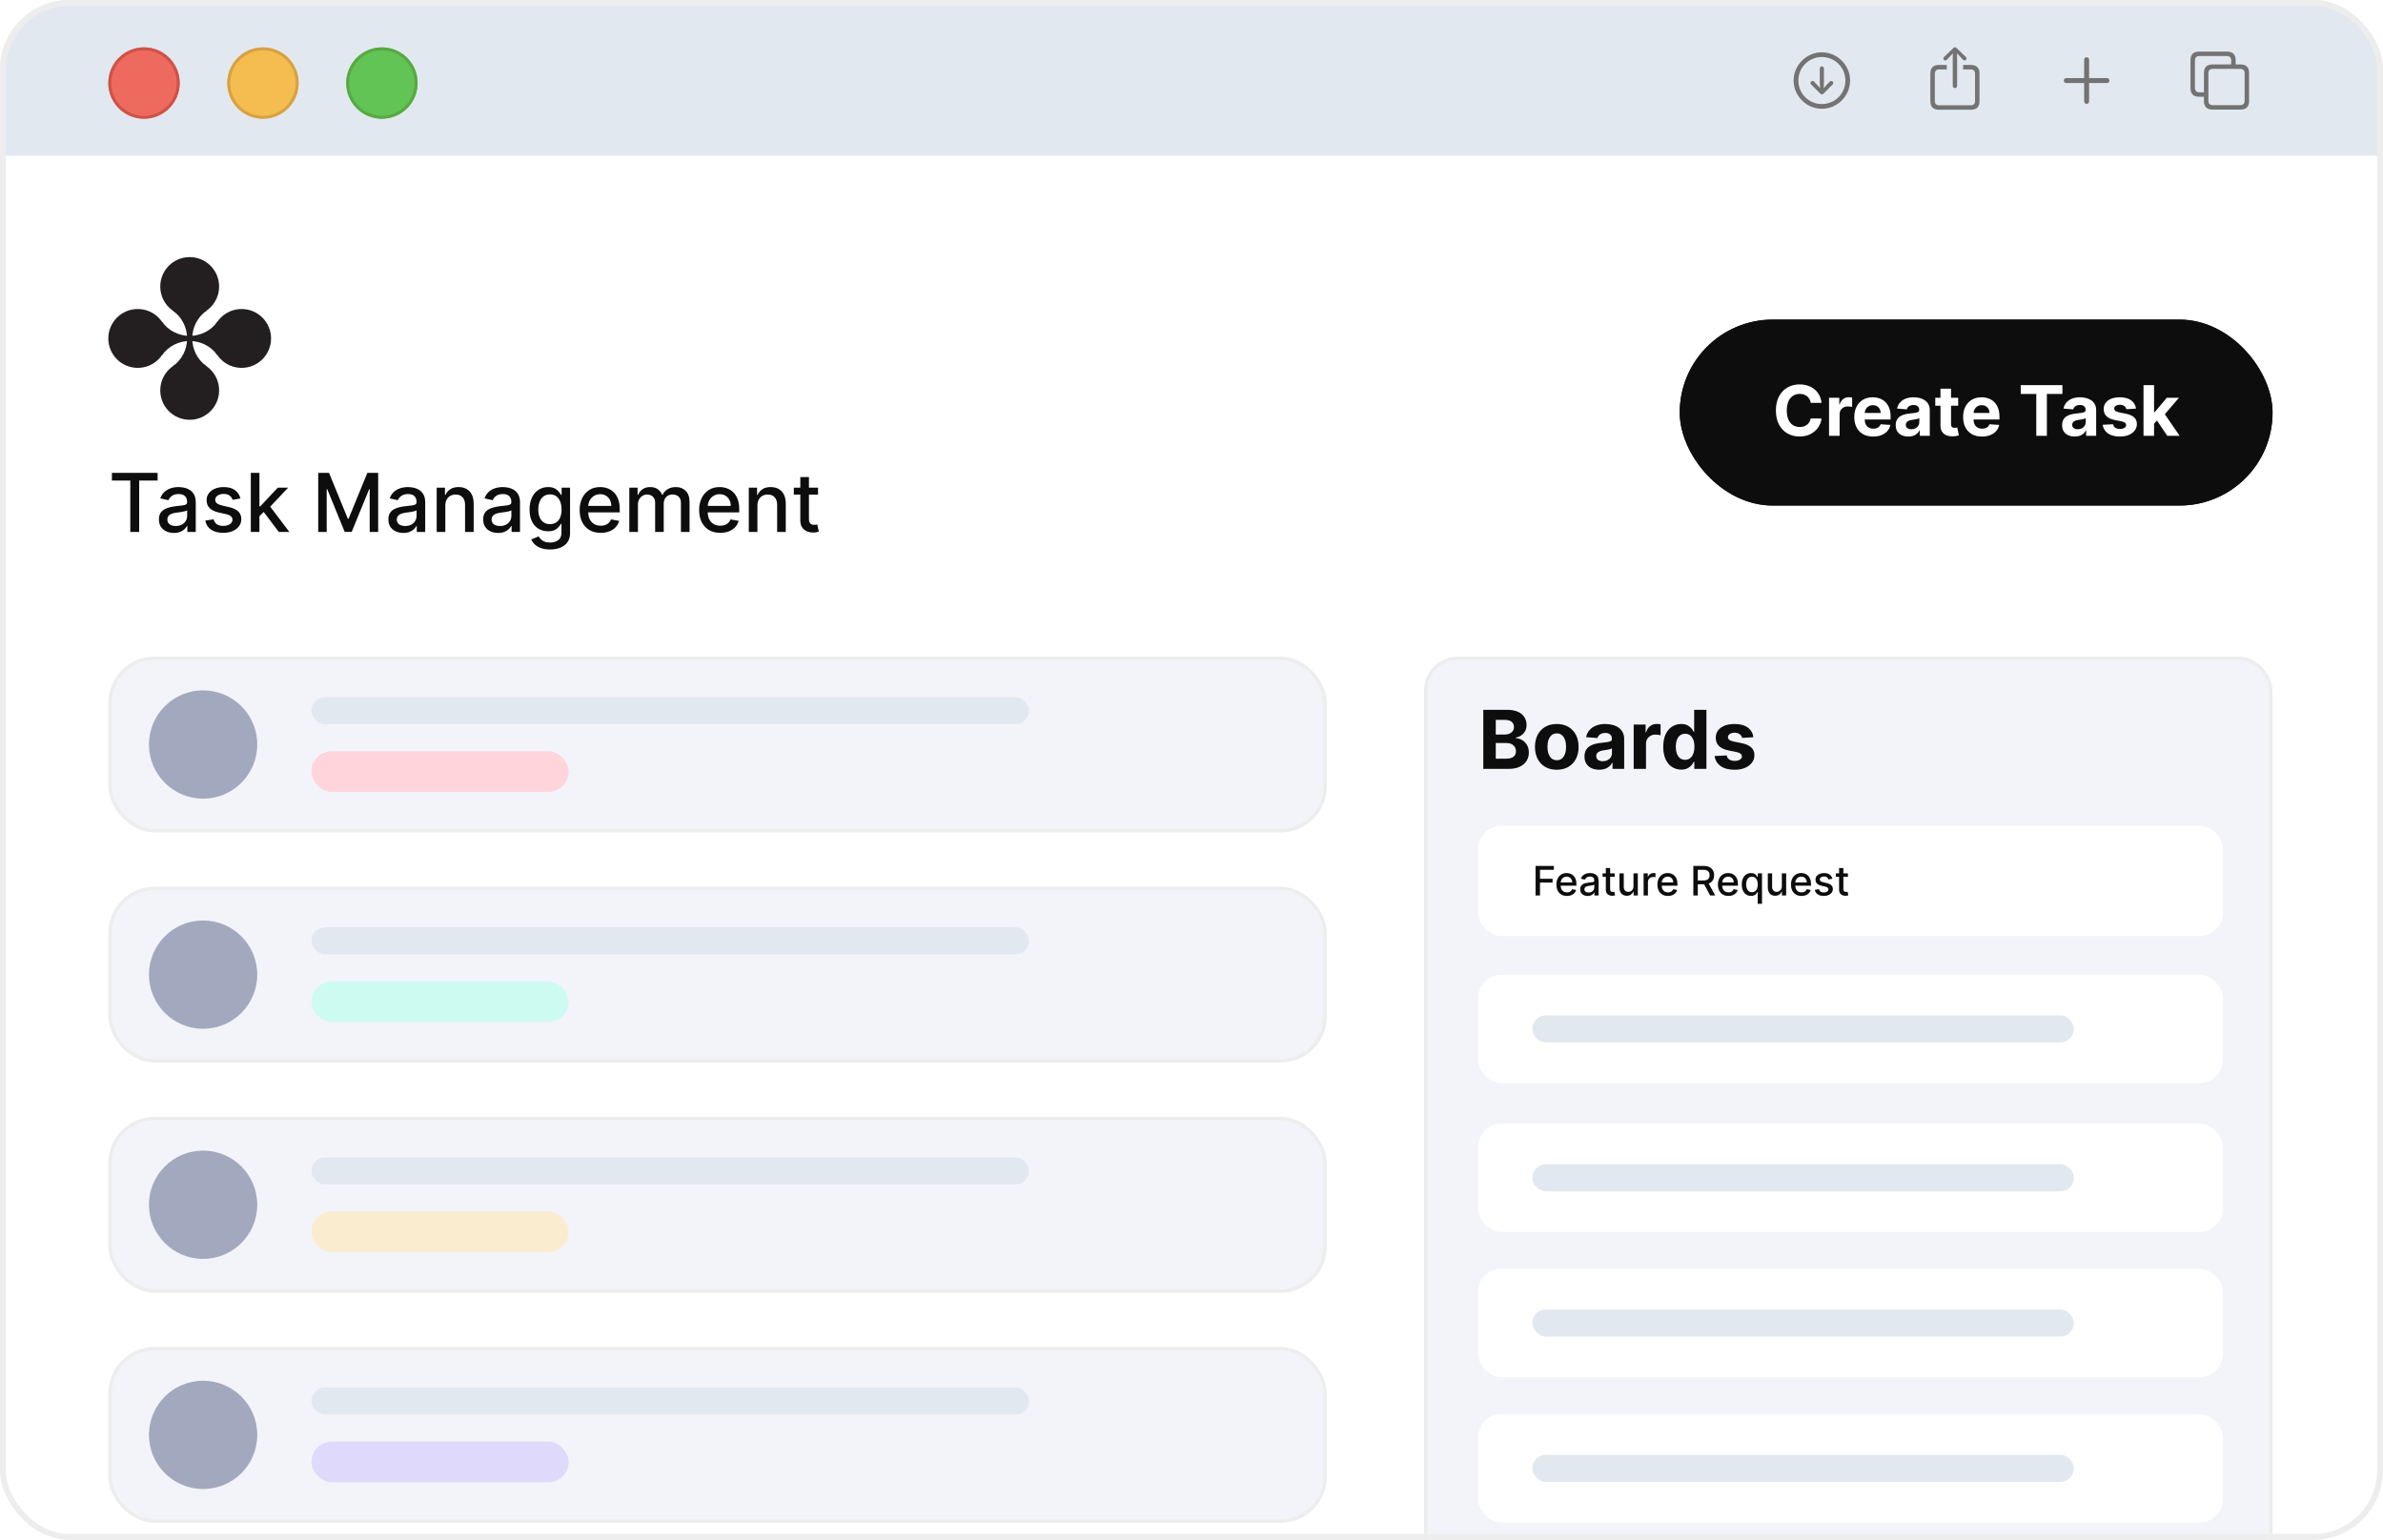 <svg width="410" height="265" viewBox="0 0 410 265" fill="none" xmlns="http://www.w3.org/2000/svg">
<g clip-path="url(#clip0_1_2375)">
<rect width="410" height="239.943" rx="8.153" fill="white"/>
<path d="M0 9.318C0 4.172 4.172 0 9.318 0H400.682C405.828 0 410 4.172 410 9.318V26.79H0V9.318Z" fill="#E2E8F0"/>
<rect x="18.927" y="113.274" width="209.077" height="29.702" rx="7.709" fill="#F3F4FA"/>
<rect x="18.927" y="113.274" width="209.077" height="29.702" rx="7.709" stroke="#EDEDED" stroke-width="0.582"/>
<circle cx="34.943" cy="128.124" r="9.318" fill="#A2A9BF"/>
<rect x="53.58" y="119.971" width="123.466" height="4.659" rx="2.33" fill="#E2E8F0"/>
<rect x="53.58" y="129.289" width="44.261" height="6.989" rx="3.494" fill="#FFD4DA"/>
<rect x="18.927" y="152.876" width="209.077" height="29.702" rx="7.709" fill="#F3F4FA"/>
<rect x="18.927" y="152.876" width="209.077" height="29.702" rx="7.709" stroke="#EDEDED" stroke-width="0.582"/>
<circle cx="34.943" cy="167.727" r="9.318" fill="#A2A9BF"/>
<rect x="53.58" y="159.574" width="123.466" height="4.659" rx="2.33" fill="#E2E8F0"/>
<rect x="53.58" y="168.892" width="44.261" height="6.989" rx="3.494" fill="#CDFBF2"/>
<rect x="18.927" y="192.479" width="209.077" height="29.702" rx="7.709" fill="#F3F4FA"/>
<rect x="18.927" y="192.479" width="209.077" height="29.702" rx="7.709" stroke="#EDEDED" stroke-width="0.582"/>
<circle cx="34.943" cy="207.33" r="9.318" fill="#A2A9BF"/>
<rect x="53.58" y="199.176" width="123.466" height="4.659" rx="2.33" fill="#E2E8F0"/>
<rect x="53.58" y="208.494" width="44.261" height="6.989" rx="3.494" fill="#FAECCF"/>
<rect x="18.927" y="232.081" width="209.077" height="29.702" rx="7.709" fill="#F3F4FA"/>
<rect x="18.927" y="232.081" width="209.077" height="29.702" rx="7.709" stroke="#EDEDED" stroke-width="0.582"/>
<circle cx="34.943" cy="246.932" r="9.318" fill="#A2A9BF"/>
<rect x="53.58" y="238.779" width="123.466" height="4.659" rx="2.33" fill="#E2E8F0"/>
<rect x="53.58" y="248.097" width="44.261" height="6.989" rx="3.494" fill="#DFD9FB"/>
<g clip-path="url(#clip1_1_2375)">
<path d="M23.7 63.308C26.497 63.308 28.765 61.041 28.765 58.244C28.765 55.447 26.497 53.179 23.7 53.179C20.903 53.179 18.636 55.447 18.636 58.244C18.636 61.041 20.903 63.308 23.7 63.308Z" fill="#231F20"/>
<path d="M27.833 55.316C30.179 58.628 35.093 58.628 37.439 55.316V61.171C35.093 57.859 30.179 57.859 27.833 61.171V55.316Z" fill="#231F20"/>
<path d="M41.572 63.308C44.368 63.308 46.636 61.041 46.636 58.244C46.636 55.447 44.368 53.179 41.572 53.179C38.774 53.179 36.507 55.447 36.507 58.244C36.507 61.041 38.774 63.308 41.572 63.308Z" fill="#231F20"/>
<path d="M32.636 54.373C35.433 54.373 37.7 52.105 37.7 49.308C37.7 46.511 35.433 44.244 32.636 44.244C29.839 44.244 27.572 46.511 27.572 49.308C27.572 52.105 29.839 54.373 32.636 54.373Z" fill="#231F20"/>
<path d="M35.563 53.441C32.252 55.787 32.252 60.701 35.563 63.046H29.709C33.02 60.701 33.02 55.787 29.709 53.441H35.563Z" fill="#231F20"/>
<path d="M32.636 72.244C35.433 72.244 37.7 69.976 37.7 67.179C37.7 64.382 35.433 62.115 32.636 62.115C29.839 62.115 27.572 64.382 27.572 67.179C27.572 69.976 29.839 72.244 32.636 72.244Z" fill="#231F20"/>
</g>
<path d="M19.252 82.699V81.379H27.119V82.699H23.947V91.544H22.418V82.699H19.252ZM29.919 91.713C29.436 91.713 29 91.624 28.609 91.445C28.219 91.263 27.909 91 27.681 90.656C27.456 90.312 27.343 89.89 27.343 89.39C27.343 88.96 27.426 88.606 27.591 88.328C27.757 88.05 27.98 87.83 28.262 87.668C28.543 87.505 28.857 87.383 29.205 87.3C29.552 87.218 29.906 87.155 30.267 87.112C30.724 87.059 31.094 87.016 31.379 86.983C31.663 86.946 31.87 86.888 31.999 86.809C32.128 86.73 32.193 86.6 32.193 86.422V86.387C32.193 85.954 32.07 85.618 31.825 85.379C31.584 85.141 31.223 85.022 30.743 85.022C30.244 85.022 29.85 85.133 29.562 85.355C29.277 85.573 29.081 85.816 28.971 86.084L27.577 85.767C27.742 85.303 27.984 84.929 28.301 84.645C28.622 84.357 28.991 84.148 29.408 84.019C29.825 83.887 30.264 83.821 30.724 83.821C31.028 83.821 31.351 83.857 31.691 83.93C32.035 84 32.356 84.129 32.654 84.317C32.955 84.506 33.202 84.776 33.394 85.126C33.586 85.474 33.682 85.925 33.682 86.481V91.544H32.232V90.502H32.173C32.077 90.694 31.933 90.882 31.741 91.068C31.549 91.253 31.303 91.407 31.002 91.529C30.7 91.652 30.34 91.713 29.919 91.713ZM30.242 90.522C30.652 90.522 31.003 90.441 31.294 90.278C31.589 90.116 31.812 89.904 31.964 89.643C32.12 89.378 32.198 89.096 32.198 88.794V87.812C32.145 87.865 32.042 87.914 31.89 87.96C31.741 88.004 31.571 88.042 31.379 88.075C31.187 88.104 31 88.133 30.818 88.159C30.636 88.182 30.484 88.202 30.361 88.219C30.073 88.255 29.81 88.316 29.572 88.402C29.337 88.488 29.148 88.612 29.006 88.775C28.867 88.933 28.798 89.145 28.798 89.41C28.798 89.777 28.933 90.055 29.205 90.244C29.476 90.429 29.822 90.522 30.242 90.522ZM41.371 85.781L40.026 86.02C39.97 85.848 39.881 85.684 39.758 85.528C39.639 85.373 39.477 85.246 39.272 85.146C39.067 85.047 38.81 84.997 38.503 84.997C38.082 84.997 37.732 85.092 37.45 85.28C37.169 85.466 37.028 85.705 37.028 86C37.028 86.255 37.123 86.46 37.311 86.615C37.5 86.771 37.804 86.898 38.225 86.998L39.436 87.275C40.137 87.438 40.66 87.688 41.004 88.025C41.348 88.362 41.52 88.801 41.52 89.34C41.52 89.797 41.388 90.204 41.123 90.561C40.862 90.915 40.496 91.193 40.026 91.395C39.56 91.597 39.019 91.698 38.403 91.698C37.55 91.698 36.853 91.516 36.314 91.152C35.774 90.785 35.443 90.264 35.321 89.588L36.755 89.37C36.845 89.744 37.028 90.027 37.306 90.219C37.584 90.407 37.947 90.502 38.393 90.502C38.88 90.502 39.269 90.401 39.56 90.199C39.851 89.994 39.997 89.744 39.997 89.45C39.997 89.211 39.907 89.011 39.729 88.849C39.553 88.687 39.283 88.564 38.919 88.482L37.629 88.199C36.918 88.037 36.391 87.778 36.051 87.424C35.713 87.07 35.544 86.622 35.544 86.079C35.544 85.629 35.67 85.236 35.922 84.898C36.173 84.561 36.52 84.297 36.964 84.109C37.407 83.917 37.915 83.821 38.488 83.821C39.312 83.821 39.96 84 40.433 84.357C40.907 84.711 41.219 85.186 41.371 85.781ZM44.517 88.958L44.507 87.147H44.765L47.803 83.92H49.58L46.115 87.593H45.882L44.517 88.958ZM43.152 91.544V81.379H44.636V91.544H43.152ZM47.967 91.544L45.237 87.921L46.259 86.883L49.788 91.544H47.967ZM54.751 81.379H56.612L59.848 89.281H59.967L63.204 81.379H65.065V91.544H63.606V84.188H63.511L60.513 91.529H59.302L56.304 84.183H56.21V91.544H54.751V81.379ZM69.394 91.713C68.911 91.713 68.474 91.624 68.084 91.445C67.694 91.263 67.384 91 67.156 90.656C66.931 90.312 66.818 89.89 66.818 89.39C66.818 88.96 66.901 88.606 67.066 88.328C67.232 88.05 67.455 87.83 67.737 87.668C68.018 87.505 68.332 87.383 68.68 87.3C69.027 87.218 69.381 87.155 69.742 87.112C70.198 87.059 70.569 87.016 70.854 86.983C71.138 86.946 71.345 86.888 71.474 86.809C71.603 86.73 71.668 86.6 71.668 86.422V86.387C71.668 85.954 71.545 85.618 71.3 85.379C71.059 85.141 70.698 85.022 70.218 85.022C69.719 85.022 69.325 85.133 69.037 85.355C68.752 85.573 68.555 85.816 68.446 86.084L67.052 85.767C67.217 85.303 67.459 84.929 67.776 84.645C68.097 84.357 68.466 84.148 68.883 84.019C69.3 83.887 69.738 83.821 70.198 83.821C70.503 83.821 70.826 83.857 71.166 83.93C71.51 84 71.831 84.129 72.129 84.317C72.43 84.506 72.677 84.776 72.869 85.126C73.061 85.474 73.157 85.925 73.157 86.481V91.544H71.707V90.502H71.648C71.552 90.694 71.408 90.882 71.216 91.068C71.024 91.253 70.778 91.407 70.476 91.529C70.175 91.652 69.814 91.713 69.394 91.713ZM69.717 90.522C70.127 90.522 70.478 90.441 70.769 90.278C71.064 90.116 71.287 89.904 71.439 89.643C71.595 89.378 71.673 89.096 71.673 88.794V87.812C71.62 87.865 71.517 87.914 71.365 87.96C71.216 88.004 71.046 88.042 70.854 88.075C70.662 88.104 70.475 88.133 70.293 88.159C70.111 88.182 69.959 88.202 69.836 88.219C69.548 88.255 69.285 88.316 69.047 88.402C68.812 88.488 68.623 88.612 68.481 88.775C68.342 88.933 68.272 89.145 68.272 89.41C68.272 89.777 68.408 90.055 68.68 90.244C68.951 90.429 69.297 90.522 69.717 90.522ZM76.618 87.017V91.544H75.133V83.92H76.558V85.161H76.652C76.828 84.757 77.102 84.433 77.476 84.188C77.853 83.943 78.328 83.821 78.901 83.821C79.42 83.821 79.875 83.93 80.266 84.148C80.656 84.364 80.959 84.685 81.174 85.111C81.389 85.538 81.497 86.066 81.497 86.695V91.544H80.013V86.874C80.013 86.321 79.869 85.889 79.581 85.578C79.293 85.264 78.897 85.106 78.394 85.106C78.05 85.106 77.744 85.181 77.476 85.33C77.211 85.479 77.001 85.697 76.846 85.985C76.694 86.27 76.618 86.614 76.618 87.017ZM85.706 91.713C85.223 91.713 84.786 91.624 84.395 91.445C84.005 91.263 83.695 91 83.467 90.656C83.242 90.312 83.13 89.89 83.13 89.39C83.13 88.96 83.212 88.606 83.378 88.328C83.543 88.05 83.767 87.83 84.048 87.668C84.329 87.505 84.644 87.383 84.991 87.3C85.338 87.218 85.692 87.155 86.053 87.112C86.51 87.059 86.88 87.016 87.165 86.983C87.45 86.946 87.656 86.888 87.785 86.809C87.914 86.73 87.979 86.6 87.979 86.422V86.387C87.979 85.954 87.856 85.618 87.612 85.379C87.37 85.141 87.009 85.022 86.53 85.022C86.03 85.022 85.636 85.133 85.348 85.355C85.064 85.573 84.867 85.816 84.758 86.084L83.363 85.767C83.528 85.303 83.77 84.929 84.088 84.645C84.409 84.357 84.778 84.148 85.194 84.019C85.611 83.887 86.05 83.821 86.51 83.821C86.814 83.821 87.137 83.857 87.478 83.93C87.822 84 88.143 84.129 88.441 84.317C88.742 84.506 88.988 84.776 89.18 85.126C89.372 85.474 89.468 85.925 89.468 86.481V91.544H88.019V90.502H87.959C87.863 90.694 87.719 90.882 87.527 91.068C87.335 91.253 87.089 91.407 86.788 91.529C86.487 91.652 86.126 91.713 85.706 91.713ZM86.028 90.522C86.439 90.522 86.789 90.441 87.081 90.278C87.375 90.116 87.598 89.904 87.751 89.643C87.906 89.378 87.984 89.096 87.984 88.794V87.812C87.931 87.865 87.828 87.914 87.676 87.96C87.527 88.004 87.357 88.042 87.165 88.075C86.973 88.104 86.786 88.133 86.604 88.159C86.422 88.182 86.27 88.202 86.147 88.219C85.859 88.255 85.597 88.316 85.358 88.402C85.123 88.488 84.935 88.612 84.792 88.775C84.653 88.933 84.584 89.145 84.584 89.41C84.584 89.777 84.72 90.055 84.991 90.244C85.262 90.429 85.608 90.522 86.028 90.522ZM94.641 94.562C94.036 94.562 93.514 94.483 93.078 94.324C92.644 94.165 92.29 93.955 92.016 93.693C91.741 93.432 91.536 93.146 91.4 92.835L92.676 92.308C92.765 92.454 92.884 92.608 93.033 92.77C93.185 92.936 93.39 93.076 93.648 93.192C93.91 93.308 94.246 93.366 94.656 93.366C95.219 93.366 95.684 93.228 96.051 92.954C96.418 92.683 96.602 92.249 96.602 91.653V90.154H96.507C96.418 90.317 96.289 90.497 96.12 90.695C95.955 90.894 95.727 91.066 95.435 91.212C95.144 91.357 94.765 91.43 94.299 91.43C93.697 91.43 93.154 91.289 92.671 91.008C92.191 90.724 91.81 90.305 91.529 89.752C91.251 89.196 91.112 88.513 91.112 87.702C91.112 86.892 91.249 86.197 91.524 85.618C91.802 85.039 92.183 84.595 92.666 84.287C93.149 83.976 93.697 83.821 94.309 83.821C94.782 83.821 95.164 83.9 95.455 84.059C95.746 84.215 95.973 84.397 96.135 84.605C96.301 84.814 96.428 84.997 96.517 85.156H96.627V83.92H98.081V91.713C98.081 92.368 97.929 92.906 97.624 93.326C97.32 93.746 96.908 94.057 96.388 94.259C95.872 94.461 95.29 94.562 94.641 94.562ZM94.626 90.199C95.053 90.199 95.414 90.1 95.708 89.901C96.006 89.699 96.231 89.412 96.383 89.038C96.539 88.66 96.617 88.209 96.617 87.683C96.617 87.17 96.541 86.718 96.388 86.328C96.236 85.937 96.013 85.633 95.718 85.414C95.424 85.192 95.06 85.082 94.626 85.082C94.18 85.082 93.807 85.198 93.51 85.429C93.212 85.657 92.987 85.969 92.835 86.362C92.686 86.756 92.611 87.196 92.611 87.683C92.611 88.182 92.687 88.621 92.84 88.998C92.992 89.375 93.217 89.67 93.514 89.881C93.816 90.093 94.186 90.199 94.626 90.199ZM103.357 91.698C102.606 91.698 101.959 91.537 101.416 91.217C100.877 90.892 100.46 90.437 100.166 89.852C99.874 89.263 99.729 88.573 99.729 87.782C99.729 87.001 99.874 86.313 100.166 85.717C100.46 85.121 100.87 84.656 101.397 84.322C101.926 83.988 102.545 83.821 103.253 83.821C103.683 83.821 104.1 83.892 104.504 84.034C104.907 84.177 105.27 84.4 105.591 84.704C105.912 85.009 106.165 85.404 106.35 85.891C106.535 86.374 106.628 86.961 106.628 87.653V88.179H100.568V87.067H105.174C105.174 86.677 105.094 86.331 104.936 86.03C104.777 85.725 104.553 85.485 104.266 85.31C103.981 85.135 103.647 85.047 103.263 85.047C102.846 85.047 102.482 85.15 102.171 85.355C101.863 85.556 101.625 85.821 101.456 86.149C101.291 86.473 101.208 86.826 101.208 87.206V88.075C101.208 88.584 101.297 89.018 101.476 89.375C101.658 89.733 101.911 90.005 102.235 90.194C102.56 90.379 102.939 90.472 103.372 90.472C103.653 90.472 103.91 90.432 104.141 90.353C104.373 90.27 104.573 90.148 104.742 89.986C104.911 89.823 105.04 89.623 105.129 89.385L106.534 89.638C106.421 90.052 106.219 90.414 105.928 90.725C105.64 91.033 105.278 91.273 104.841 91.445C104.408 91.614 103.913 91.698 103.357 91.698ZM108.275 91.544V83.92H109.699V85.161H109.794C109.952 84.741 110.212 84.413 110.573 84.178C110.934 83.94 111.365 83.821 111.868 83.821C112.378 83.821 112.805 83.94 113.149 84.178C113.496 84.416 113.753 84.744 113.918 85.161H113.998C114.18 84.754 114.469 84.43 114.866 84.188C115.263 83.943 115.737 83.821 116.286 83.821C116.978 83.821 117.542 84.038 117.978 84.471C118.419 84.905 118.639 85.558 118.639 86.432V91.544H117.155V86.571C117.155 86.055 117.014 85.681 116.733 85.449C116.451 85.217 116.116 85.102 115.725 85.102C115.242 85.102 114.866 85.25 114.598 85.548C114.33 85.843 114.196 86.222 114.196 86.685V91.544H112.717V86.476C112.717 86.063 112.588 85.73 112.33 85.479C112.072 85.227 111.736 85.102 111.322 85.102C111.041 85.102 110.781 85.176 110.543 85.325C110.308 85.471 110.118 85.674 109.972 85.935C109.83 86.197 109.759 86.5 109.759 86.844V91.544H108.275ZM123.914 91.698C123.162 91.698 122.516 91.537 121.973 91.217C121.434 90.892 121.017 90.437 120.722 89.852C120.431 89.263 120.285 88.573 120.285 87.782C120.285 87.001 120.431 86.313 120.722 85.717C121.017 85.121 121.427 84.656 121.953 84.322C122.482 83.988 123.101 83.821 123.809 83.821C124.24 83.821 124.656 83.892 125.06 84.034C125.464 84.177 125.826 84.4 126.147 84.704C126.468 85.009 126.721 85.404 126.907 85.891C127.092 86.374 127.185 86.961 127.185 87.653V88.179H121.124V87.067H125.73C125.73 86.677 125.651 86.331 125.492 86.03C125.333 85.725 125.11 85.485 124.822 85.31C124.537 85.135 124.203 85.047 123.819 85.047C123.402 85.047 123.038 85.15 122.727 85.355C122.42 85.556 122.181 85.821 122.013 86.149C121.847 86.473 121.764 86.826 121.764 87.206V88.075C121.764 88.584 121.854 89.018 122.032 89.375C122.214 89.733 122.468 90.005 122.792 90.194C123.116 90.379 123.495 90.472 123.928 90.472C124.21 90.472 124.466 90.432 124.698 90.353C124.929 90.27 125.13 90.148 125.298 89.986C125.467 89.823 125.596 89.623 125.686 89.385L127.09 89.638C126.978 90.052 126.776 90.414 126.485 90.725C126.197 91.033 125.834 91.273 125.398 91.445C124.964 91.614 124.47 91.698 123.914 91.698ZM130.315 87.017V91.544H128.831V83.92H130.256V85.161H130.35C130.525 84.757 130.8 84.433 131.174 84.188C131.551 83.943 132.026 83.821 132.599 83.821C133.118 83.821 133.573 83.93 133.963 84.148C134.354 84.364 134.657 84.685 134.872 85.111C135.087 85.538 135.194 86.066 135.194 86.695V91.544H133.71V86.874C133.71 86.321 133.566 85.889 133.279 85.578C132.991 85.264 132.595 85.106 132.092 85.106C131.748 85.106 131.442 85.181 131.174 85.33C130.909 85.479 130.699 85.697 130.544 85.985C130.391 86.27 130.315 86.614 130.315 87.017ZM140.744 83.92V85.111H136.579V83.92H140.744ZM137.696 82.094H139.18V89.306C139.18 89.594 139.223 89.81 139.309 89.956C139.395 90.098 139.506 90.196 139.642 90.249C139.781 90.298 139.931 90.323 140.093 90.323C140.213 90.323 140.317 90.315 140.406 90.298C140.495 90.282 140.565 90.269 140.615 90.259L140.883 91.485C140.797 91.518 140.674 91.551 140.515 91.584C140.357 91.62 140.158 91.64 139.92 91.643C139.529 91.65 139.165 91.581 138.828 91.435C138.49 91.289 138.217 91.064 138.009 90.76C137.8 90.456 137.696 90.073 137.696 89.613V82.094Z" fill="#0D0D0D"/>
<rect x="289" y="55" width="102" height="32" rx="16" fill="#0D0D0D"/>
<rect x="289.582" y="55.582" width="100.835" height="30.835" rx="15.418" stroke="#0D0D0D" stroke-width="1.165"/>
<path d="M313.402 69.328H311.536C311.502 69.087 311.432 68.872 311.327 68.685C311.222 68.494 311.087 68.332 310.922 68.199C310.757 68.065 310.567 67.963 310.351 67.892C310.138 67.821 309.906 67.785 309.656 67.785C309.205 67.785 308.811 67.898 308.476 68.122C308.141 68.344 307.881 68.668 307.696 69.094C307.512 69.517 307.419 70.031 307.419 70.636C307.419 71.258 307.512 71.781 307.696 72.204C307.884 72.628 308.145 72.947 308.48 73.163C308.816 73.379 309.203 73.487 309.644 73.487C309.891 73.487 310.119 73.454 310.33 73.389C310.543 73.324 310.732 73.229 310.896 73.104C311.061 72.976 311.198 72.821 311.306 72.639C311.416 72.457 311.493 72.25 311.536 72.017L313.402 72.026C313.354 72.426 313.233 72.812 313.04 73.185C312.85 73.554 312.593 73.885 312.269 74.178C311.948 74.467 311.564 74.697 311.118 74.868C310.675 75.035 310.173 75.119 309.614 75.119C308.835 75.119 308.139 74.943 307.526 74.591C306.915 74.239 306.432 73.729 306.077 73.061C305.725 72.394 305.548 71.585 305.548 70.636C305.548 69.685 305.727 68.875 306.085 68.207C306.443 67.54 306.929 67.031 307.543 66.682C308.156 66.329 308.847 66.153 309.614 66.153C310.119 66.153 310.588 66.224 311.02 66.367C311.455 66.508 311.84 66.716 312.175 66.989C312.51 67.258 312.783 67.59 312.993 67.981C313.206 68.374 313.343 68.822 313.402 69.328ZM314.691 75V68.454H316.451V69.597H316.519C316.639 69.19 316.839 68.883 317.12 68.676C317.401 68.466 317.725 68.361 318.092 68.361C318.183 68.361 318.281 68.367 318.386 68.378C318.491 68.389 318.583 68.405 318.663 68.425V70.035C318.578 70.01 318.46 69.987 318.309 69.967C318.159 69.947 318.021 69.938 317.896 69.938C317.629 69.938 317.39 69.996 317.18 70.112C316.972 70.226 316.808 70.385 316.686 70.59C316.566 70.794 316.507 71.03 316.507 71.297V75H314.691ZM322.28 75.128C321.606 75.128 321.027 74.992 320.541 74.719C320.058 74.443 319.686 74.054 319.425 73.551C319.163 73.046 319.032 72.447 319.032 71.757C319.032 71.084 319.163 70.493 319.425 69.984C319.686 69.476 320.054 69.079 320.528 68.796C321.006 68.511 321.565 68.369 322.207 68.369C322.639 68.369 323.041 68.439 323.413 68.578C323.788 68.715 324.115 68.921 324.393 69.196C324.675 69.472 324.893 69.818 325.05 70.236C325.206 70.651 325.284 71.136 325.284 71.693V72.192H319.757V71.067H323.575C323.575 70.805 323.518 70.574 323.405 70.372C323.291 70.171 323.133 70.013 322.932 69.899C322.733 69.783 322.501 69.724 322.237 69.724C321.961 69.724 321.717 69.788 321.504 69.916C321.294 70.041 321.129 70.21 321.01 70.423C320.89 70.633 320.829 70.868 320.827 71.126V72.196C320.827 72.52 320.886 72.8 321.006 73.035C321.128 73.271 321.3 73.453 321.521 73.581C321.743 73.709 322.006 73.773 322.309 73.773C322.511 73.773 322.696 73.744 322.863 73.688C323.031 73.631 323.175 73.546 323.294 73.432C323.413 73.318 323.504 73.179 323.567 73.014L325.246 73.125C325.16 73.528 324.986 73.881 324.721 74.182C324.46 74.48 324.122 74.713 323.707 74.881C323.295 75.046 322.819 75.128 322.28 75.128ZM328.335 75.124C327.917 75.124 327.545 75.051 327.219 74.906C326.892 74.758 326.633 74.541 326.443 74.254C326.256 73.965 326.162 73.604 326.162 73.172C326.162 72.808 326.229 72.503 326.362 72.256C326.496 72.008 326.677 71.81 326.907 71.659C327.138 71.508 327.399 71.395 327.692 71.318C327.987 71.242 328.297 71.188 328.621 71.156C329.001 71.117 329.308 71.079 329.541 71.046C329.774 71.008 329.943 70.954 330.048 70.883C330.153 70.812 330.206 70.707 330.206 70.568V70.543C330.206 70.273 330.121 70.064 329.95 69.916C329.782 69.769 329.544 69.695 329.234 69.695C328.907 69.695 328.648 69.767 328.454 69.912C328.261 70.054 328.133 70.233 328.071 70.449L326.392 70.312C326.477 69.915 326.645 69.571 326.895 69.281C327.145 68.989 327.467 68.764 327.862 68.608C328.26 68.449 328.72 68.369 329.243 68.369C329.606 68.369 329.954 68.412 330.287 68.497C330.622 68.582 330.919 68.715 331.177 68.894C331.439 69.072 331.645 69.303 331.795 69.584C331.946 69.862 332.021 70.196 332.021 70.585V75H330.3V74.092H330.248C330.143 74.297 330.003 74.477 329.827 74.633C329.65 74.787 329.439 74.908 329.192 74.996C328.944 75.081 328.659 75.124 328.335 75.124ZM328.855 73.871C329.122 73.871 329.358 73.818 329.562 73.713C329.767 73.605 329.927 73.46 330.044 73.278C330.16 73.097 330.219 72.891 330.219 72.66V71.966C330.162 72.003 330.084 72.037 329.984 72.068C329.888 72.097 329.778 72.124 329.656 72.149C329.534 72.172 329.412 72.193 329.29 72.213C329.167 72.23 329.057 72.246 328.957 72.26C328.744 72.291 328.558 72.341 328.399 72.409C328.24 72.477 328.116 72.57 328.028 72.686C327.94 72.8 327.896 72.942 327.896 73.112C327.896 73.359 327.986 73.548 328.165 73.679C328.346 73.807 328.577 73.871 328.855 73.871ZM336.911 68.454V69.818H332.969V68.454H336.911ZM333.864 66.886H335.68V72.989C335.68 73.156 335.705 73.287 335.756 73.381C335.807 73.472 335.878 73.535 335.969 73.572C336.063 73.609 336.171 73.628 336.293 73.628C336.378 73.628 336.464 73.621 336.549 73.606C336.634 73.59 336.699 73.577 336.745 73.568L337.03 74.919C336.939 74.947 336.812 74.98 336.647 75.017C336.482 75.057 336.282 75.081 336.046 75.09C335.608 75.106 335.225 75.048 334.895 74.915C334.569 74.781 334.314 74.574 334.133 74.293C333.951 74.011 333.861 73.656 333.864 73.227V66.886ZM341.006 75.128C340.333 75.128 339.753 74.992 339.268 74.719C338.785 74.443 338.412 74.054 338.151 73.551C337.89 73.046 337.759 72.447 337.759 71.757C337.759 71.084 337.89 70.493 338.151 69.984C338.412 69.476 338.78 69.079 339.255 68.796C339.732 68.511 340.292 68.369 340.934 68.369C341.366 68.369 341.768 68.439 342.14 68.578C342.515 68.715 342.841 68.921 343.12 69.196C343.401 69.472 343.62 69.818 343.776 70.236C343.932 70.651 344.01 71.136 344.01 71.693V72.192H338.483V71.067H342.302C342.302 70.805 342.245 70.574 342.131 70.372C342.018 70.171 341.86 70.013 341.658 69.899C341.459 69.783 341.228 69.724 340.964 69.724C340.688 69.724 340.444 69.788 340.231 69.916C340.02 70.041 339.856 70.21 339.736 70.423C339.617 70.633 339.556 70.868 339.553 71.126V72.196C339.553 72.52 339.613 72.8 339.732 73.035C339.854 73.271 340.026 73.453 340.248 73.581C340.469 73.709 340.732 73.773 341.036 73.773C341.238 73.773 341.422 73.744 341.59 73.688C341.758 73.631 341.901 73.546 342.02 73.432C342.14 73.318 342.231 73.179 342.293 73.014L343.972 73.125C343.887 73.528 343.712 73.881 343.448 74.182C343.187 74.48 342.849 74.713 342.434 74.881C342.022 75.046 341.546 75.128 341.006 75.128ZM347.674 67.794V66.273H354.842V67.794H352.17V75H350.346V67.794H347.674ZM356.964 75.124C356.546 75.124 356.174 75.051 355.847 74.906C355.521 74.758 355.262 74.541 355.072 74.254C354.884 73.965 354.791 73.604 354.791 73.172C354.791 72.808 354.857 72.503 354.991 72.256C355.124 72.008 355.306 71.81 355.536 71.659C355.767 71.508 356.028 71.395 356.32 71.318C356.616 71.242 356.926 71.188 357.249 71.156C357.63 71.117 357.937 71.079 358.17 71.046C358.403 71.008 358.572 70.954 358.677 70.883C358.782 70.812 358.835 70.707 358.835 70.568V70.543C358.835 70.273 358.749 70.064 358.579 69.916C358.411 69.769 358.173 69.695 357.863 69.695C357.536 69.695 357.276 69.767 357.083 69.912C356.89 70.054 356.762 70.233 356.7 70.449L355.021 70.312C355.106 69.915 355.274 69.571 355.524 69.281C355.774 68.989 356.096 68.764 356.491 68.608C356.889 68.449 357.349 68.369 357.872 68.369C358.235 68.369 358.583 68.412 358.916 68.497C359.251 68.582 359.548 68.715 359.806 68.894C360.068 69.072 360.274 69.303 360.424 69.584C360.575 69.862 360.65 70.196 360.65 70.585V75H358.928V74.092H358.877C358.772 74.297 358.632 74.477 358.455 74.633C358.279 74.787 358.068 74.908 357.82 74.996C357.573 75.081 357.288 75.124 356.964 75.124ZM357.484 73.871C357.751 73.871 357.987 73.818 358.191 73.713C358.396 73.605 358.556 73.46 358.673 73.278C358.789 73.097 358.847 72.891 358.847 72.66V71.966C358.791 72.003 358.713 72.037 358.613 72.068C358.517 72.097 358.407 72.124 358.285 72.149C358.163 72.172 358.041 72.193 357.918 72.213C357.796 72.23 357.686 72.246 357.586 72.26C357.373 72.291 357.187 72.341 357.028 72.409C356.869 72.477 356.745 72.57 356.657 72.686C356.569 72.8 356.525 72.942 356.525 73.112C356.525 73.359 356.615 73.548 356.793 73.679C356.975 73.807 357.205 73.871 357.484 73.871ZM367.504 70.321L365.843 70.423C365.814 70.281 365.753 70.153 365.659 70.04C365.566 69.923 365.442 69.831 365.289 69.763C365.138 69.692 364.958 69.656 364.747 69.656C364.466 69.656 364.229 69.716 364.036 69.835C363.843 69.952 363.746 70.108 363.746 70.304C363.746 70.46 363.808 70.592 363.933 70.7C364.058 70.808 364.273 70.895 364.577 70.96L365.762 71.199C366.398 71.329 366.872 71.54 367.185 71.829C367.497 72.119 367.654 72.5 367.654 72.972C367.654 73.401 367.527 73.777 367.274 74.101C367.024 74.425 366.681 74.678 366.243 74.859C365.808 75.038 365.307 75.128 364.739 75.128C363.872 75.128 363.182 74.947 362.668 74.587C362.156 74.223 361.857 73.729 361.769 73.104L363.554 73.01C363.608 73.274 363.739 73.476 363.946 73.615C364.154 73.751 364.419 73.82 364.743 73.82C365.061 73.82 365.317 73.758 365.51 73.636C365.706 73.511 365.806 73.351 365.808 73.155C365.806 72.99 365.736 72.855 365.6 72.75C365.463 72.642 365.253 72.56 364.969 72.503L363.835 72.277C363.196 72.149 362.72 71.928 362.408 71.612C362.098 71.297 361.943 70.895 361.943 70.406C361.943 69.986 362.057 69.624 362.284 69.32C362.514 69.016 362.837 68.781 363.252 68.617C363.669 68.452 364.158 68.369 364.718 68.369C365.544 68.369 366.195 68.544 366.669 68.894C367.146 69.243 367.425 69.719 367.504 70.321ZM370.442 73.117L370.446 70.939H370.71L372.807 68.454H374.89L372.074 71.744H371.643L370.442 73.117ZM368.797 75V66.273H370.612V75H368.797ZM372.888 75L370.961 72.149L372.172 70.867L375.014 75H372.888Z" fill="white"/>
<g filter="url(#filter0_i_1_2375)">
<circle cx="24.776" cy="14.293" r="6.14" fill="#EE6A5F"/>
</g>
<circle cx="24.776" cy="14.293" r="5.884" stroke="#CE5347" stroke-width="0.512"/>
<g filter="url(#filter1_i_1_2375)">
<circle cx="45.242" cy="14.293" r="6.14" fill="#F5BD4F"/>
</g>
<circle cx="45.242" cy="14.293" r="5.884" stroke="#D6A243" stroke-width="0.512"/>
<g filter="url(#filter2_i_1_2375)">
<circle cx="65.708" cy="14.293" r="6.14" fill="#61C454"/>
</g>
<circle cx="65.708" cy="14.293" r="5.884" stroke="#58A942" stroke-width="0.512"/>
<g clip-path="url(#clip2_1_2375)">
<path d="M313.456 18.719C316.114 18.719 318.314 16.513 318.314 13.86C318.314 11.203 316.109 9.002 313.451 9.002C310.798 9.002 308.597 11.203 308.597 13.86C308.597 16.513 310.803 18.719 313.456 18.719ZM313.456 17.909C311.208 17.909 309.412 16.109 309.412 13.86C309.412 11.612 311.203 9.812 313.451 9.812C315.699 9.812 317.5 11.612 317.504 13.86C317.509 16.109 315.704 17.909 313.456 17.909ZM313.456 11.436C313.251 11.436 313.099 11.584 313.099 11.793V14.175L313.137 15.18L312.66 14.608L312.094 14.037C312.027 13.975 311.941 13.932 311.841 13.932C311.646 13.932 311.498 14.084 311.498 14.275C311.498 14.375 311.527 14.46 311.589 14.522L313.179 16.109C313.275 16.204 313.356 16.242 313.456 16.242C313.561 16.242 313.646 16.199 313.737 16.109L315.323 14.522C315.385 14.46 315.423 14.375 315.423 14.275C315.423 14.084 315.27 13.932 315.075 13.932C314.97 13.932 314.885 13.97 314.823 14.037L314.261 14.608L313.775 15.184L313.813 14.175V11.793C313.813 11.584 313.665 11.436 313.456 11.436Z" fill="#737373"/>
<path d="M336.354 15.156C336.559 15.156 336.73 14.985 336.73 14.785V9.893L336.702 9.179L337.026 9.517L337.745 10.289C337.812 10.365 337.912 10.403 338.002 10.403C338.202 10.403 338.35 10.26 338.35 10.065C338.35 9.965 338.312 9.889 338.24 9.817L336.63 8.264C336.535 8.169 336.449 8.136 336.354 8.136C336.259 8.136 336.173 8.169 336.078 8.264L334.468 9.817C334.397 9.889 334.354 9.965 334.354 10.065C334.354 10.26 334.501 10.403 334.697 10.403C334.792 10.403 334.892 10.365 334.959 10.289L335.683 9.517L336.006 9.179L335.973 9.893V14.785C335.973 14.985 336.149 15.156 336.354 15.156ZM333.62 18.886H339.083C340.079 18.886 340.579 18.391 340.579 17.41V12.656C340.579 11.675 340.079 11.179 339.083 11.179H337.754V11.946H339.069C339.541 11.946 339.812 12.203 339.812 12.699V17.367C339.812 17.862 339.541 18.119 339.069 18.119H333.63C333.153 18.119 332.891 17.862 332.891 17.367V12.699C332.891 12.203 333.153 11.946 333.63 11.946H334.949V11.179H333.62C332.625 11.179 332.125 11.675 332.125 12.656V17.41C332.125 18.391 332.625 18.886 333.62 18.886Z" fill="#737373"/>
<path d="M359.005 17.876C359.239 17.876 359.434 17.691 359.434 17.462V14.294H362.511C362.739 14.294 362.935 14.099 362.935 13.866C362.935 13.632 362.739 13.442 362.511 13.442H359.434V10.27C359.434 10.041 359.239 9.855 359.005 9.855C358.772 9.855 358.581 10.041 358.581 10.27V13.442H355.5C355.271 13.442 355.076 13.632 355.076 13.866C355.076 14.099 355.271 14.294 355.5 14.294H358.581V17.462C358.581 17.691 358.772 17.876 359.005 17.876Z" fill="#737373"/>
<path d="M378.377 16.652H379.191V17.381C379.191 18.362 379.687 18.858 380.687 18.858H385.469C386.46 18.858 386.96 18.362 386.96 17.381V12.561C386.96 11.579 386.46 11.084 385.469 11.084H384.65V10.355C384.65 9.374 384.15 8.879 383.159 8.879H378.377C377.376 8.879 376.881 9.374 376.881 10.355V15.176C376.881 16.157 377.376 16.652 378.377 16.652ZM378.386 15.885C377.91 15.885 377.648 15.628 377.648 15.133V10.398C377.648 9.903 377.91 9.646 378.386 9.646H383.145C383.616 9.646 383.883 9.903 383.883 10.398V11.084H380.687C379.687 11.084 379.191 11.575 379.191 12.561V15.885H378.386ZM380.696 18.091C380.225 18.091 379.958 17.833 379.958 17.338V12.604C379.958 12.108 380.225 11.851 380.696 11.851H385.455C385.926 11.851 386.193 12.108 386.193 12.604V17.338C386.193 17.833 385.926 18.091 385.455 18.091H380.696Z" fill="#737373"/>
</g>
<rect x="245.291" y="113.291" width="145.418" height="157.418" rx="5.533" fill="#F3F4FA"/>
<rect x="245.291" y="113.291" width="145.418" height="157.418" rx="5.533" stroke="#EDEDED" stroke-width="0.582"/>
<path d="M255.201 132.318V122.153H259.271C260.019 122.153 260.643 122.263 261.143 122.485C261.642 122.707 262.018 123.015 262.269 123.408C262.521 123.799 262.647 124.249 262.647 124.758C262.647 125.156 262.567 125.505 262.408 125.806C262.249 126.104 262.031 126.348 261.753 126.54C261.478 126.729 261.164 126.863 260.81 126.942V127.042C261.197 127.058 261.56 127.167 261.897 127.369C262.238 127.571 262.514 127.854 262.726 128.218C262.938 128.579 263.044 129.009 263.044 129.509C263.044 130.048 262.91 130.529 262.642 130.953C262.377 131.373 261.985 131.706 261.465 131.951C260.946 132.195 260.305 132.318 259.544 132.318H255.201ZM257.35 130.561H259.103C259.702 130.561 260.138 130.447 260.413 130.218C260.688 129.987 260.825 129.679 260.825 129.295C260.825 129.014 260.757 128.766 260.621 128.551C260.486 128.336 260.292 128.167 260.041 128.044C259.793 127.922 259.496 127.861 259.152 127.861H257.35V130.561ZM257.35 126.406H258.944C259.238 126.406 259.5 126.355 259.728 126.253C259.96 126.147 260.142 125.998 260.274 125.806C260.41 125.614 260.477 125.384 260.477 125.116C260.477 124.749 260.347 124.452 260.085 124.227C259.827 124.002 259.46 123.89 258.983 123.89H257.35V126.406ZM267.847 132.467C267.076 132.467 266.409 132.303 265.847 131.975C265.288 131.645 264.856 131.185 264.551 130.596C264.247 130.003 264.095 129.317 264.095 128.536C264.095 127.748 264.247 127.06 264.551 126.471C264.856 125.879 265.288 125.419 265.847 125.091C266.409 124.76 267.076 124.595 267.847 124.595C268.618 124.595 269.283 124.76 269.842 125.091C270.405 125.419 270.838 125.879 271.143 126.471C271.447 127.06 271.599 127.748 271.599 128.536C271.599 129.317 271.447 130.003 271.143 130.596C270.838 131.185 270.405 131.645 269.842 131.975C269.283 132.303 268.618 132.467 267.847 132.467ZM267.857 130.829C268.208 130.829 268.501 130.73 268.736 130.531C268.97 130.329 269.148 130.055 269.267 129.707C269.389 129.36 269.45 128.964 269.45 128.521C269.45 128.077 269.389 127.682 269.267 127.335C269.148 126.987 268.97 126.712 268.736 126.511C268.501 126.309 268.208 126.208 267.857 126.208C267.503 126.208 267.205 126.309 266.964 126.511C266.725 126.712 266.545 126.987 266.423 127.335C266.303 127.682 266.244 128.077 266.244 128.521C266.244 128.964 266.303 129.36 266.423 129.707C266.545 130.055 266.725 130.329 266.964 130.531C267.205 130.73 267.503 130.829 267.857 130.829ZM275.148 132.462C274.662 132.462 274.228 132.377 273.848 132.209C273.467 132.037 273.166 131.784 272.945 131.449C272.726 131.112 272.617 130.692 272.617 130.189C272.617 129.765 272.695 129.409 272.85 129.121C273.006 128.834 273.218 128.602 273.486 128.427C273.754 128.251 274.058 128.119 274.399 128.029C274.743 127.94 275.104 127.877 275.481 127.841C275.924 127.795 276.282 127.751 276.553 127.712C276.824 127.669 277.021 127.606 277.144 127.523C277.266 127.44 277.327 127.318 277.327 127.156V127.126C277.327 126.812 277.228 126.569 277.03 126.396C276.834 126.224 276.556 126.138 276.196 126.138C275.815 126.138 275.512 126.223 275.287 126.391C275.062 126.557 274.913 126.765 274.841 127.017L272.885 126.858C272.984 126.395 273.18 125.994 273.471 125.657C273.762 125.316 274.137 125.055 274.597 124.873C275.061 124.687 275.597 124.595 276.206 124.595C276.629 124.595 277.035 124.644 277.422 124.744C277.812 124.843 278.158 124.997 278.459 125.205C278.763 125.414 279.003 125.682 279.179 126.009C279.354 126.334 279.442 126.722 279.442 127.176V132.318H277.437V131.261H277.377C277.255 131.499 277.091 131.709 276.886 131.891C276.68 132.07 276.434 132.21 276.146 132.313C275.858 132.412 275.526 132.462 275.148 132.462ZM275.754 131.003C276.065 131.003 276.34 130.941 276.578 130.819C276.816 130.693 277.003 130.524 277.139 130.313C277.274 130.101 277.342 129.861 277.342 129.593V128.784C277.276 128.827 277.185 128.867 277.069 128.903C276.957 128.936 276.829 128.968 276.687 128.997C276.545 129.024 276.403 129.049 276.26 129.072C276.118 129.092 275.989 129.11 275.873 129.126C275.625 129.163 275.408 129.221 275.223 129.3C275.038 129.38 274.894 129.487 274.791 129.623C274.688 129.755 274.637 129.921 274.637 130.119C274.637 130.407 274.741 130.627 274.95 130.779C275.162 130.928 275.43 131.003 275.754 131.003ZM281.082 132.318V124.694H283.132V126.024H283.212C283.351 125.551 283.584 125.194 283.911 124.952C284.239 124.707 284.616 124.585 285.043 124.585C285.149 124.585 285.263 124.591 285.386 124.605C285.508 124.618 285.616 124.636 285.708 124.659V126.535C285.609 126.506 285.472 126.479 285.296 126.456C285.121 126.433 284.96 126.421 284.815 126.421C284.504 126.421 284.226 126.489 283.981 126.625C283.739 126.757 283.548 126.942 283.405 127.181C283.266 127.419 283.197 127.694 283.197 128.005V132.318H281.082ZM289.256 132.442C288.677 132.442 288.152 132.293 287.683 131.995C287.216 131.694 286.845 131.252 286.571 130.67C286.299 130.084 286.164 129.366 286.164 128.516C286.164 127.642 286.304 126.916 286.586 126.337C286.867 125.755 287.241 125.319 287.707 125.031C288.177 124.74 288.692 124.595 289.251 124.595C289.678 124.595 290.034 124.667 290.318 124.813C290.606 124.955 290.838 125.134 291.013 125.349C291.192 125.561 291.327 125.769 291.42 125.975H291.485V122.153H293.594V132.318H291.509V131.097H291.42C291.321 131.309 291.18 131.519 290.998 131.727C290.819 131.932 290.586 132.103 290.298 132.239C290.014 132.374 289.666 132.442 289.256 132.442ZM289.926 130.759C290.267 130.759 290.555 130.667 290.79 130.481C291.028 130.293 291.21 130.03 291.336 129.692C291.465 129.355 291.529 128.959 291.529 128.506C291.529 128.053 291.466 127.659 291.341 127.325C291.215 126.99 291.033 126.732 290.795 126.55C290.556 126.368 290.267 126.277 289.926 126.277C289.579 126.277 289.286 126.372 289.047 126.56C288.809 126.749 288.629 127.01 288.506 127.344C288.384 127.679 288.323 128.066 288.323 128.506C288.323 128.949 288.384 129.341 288.506 129.682C288.632 130.02 288.813 130.285 289.047 130.476C289.286 130.665 289.579 130.759 289.926 130.759ZM301.676 126.868L299.74 126.987C299.707 126.822 299.636 126.673 299.527 126.54C299.418 126.405 299.274 126.297 299.095 126.218C298.92 126.135 298.709 126.094 298.465 126.094C298.137 126.094 297.861 126.163 297.636 126.302C297.411 126.438 297.298 126.62 297.298 126.848C297.298 127.03 297.371 127.184 297.517 127.31C297.662 127.435 297.912 127.536 298.266 127.613L299.646 127.89C300.387 128.043 300.94 128.288 301.304 128.625C301.668 128.963 301.85 129.406 301.85 129.955C301.85 130.455 301.702 130.893 301.408 131.271C301.117 131.648 300.716 131.942 300.207 132.154C299.7 132.363 299.116 132.467 298.455 132.467C297.445 132.467 296.641 132.257 296.042 131.836C295.447 131.413 295.098 130.837 294.995 130.109L297.075 130C297.138 130.308 297.29 130.543 297.531 130.705C297.773 130.864 298.082 130.943 298.46 130.943C298.83 130.943 299.128 130.872 299.353 130.73C299.581 130.584 299.697 130.397 299.7 130.169C299.697 129.977 299.616 129.82 299.457 129.697C299.298 129.571 299.054 129.475 298.723 129.409L297.402 129.146C296.658 128.997 296.104 128.739 295.74 128.372C295.379 128.005 295.199 127.536 295.199 126.967C295.199 126.478 295.331 126.056 295.596 125.702C295.864 125.347 296.239 125.075 296.722 124.883C297.209 124.691 297.778 124.595 298.43 124.595C299.393 124.595 300.15 124.798 300.703 125.205C301.259 125.612 301.583 126.166 301.676 126.868Z" fill="#0D0D0D"/>
<rect x="254.318" y="142.119" width="128.125" height="18.977" rx="4" fill="white"/>
<path d="M264.194 154.108V149.025H267.346V149.685H264.961V151.234H267.12V151.891H264.961V154.108H264.194ZM269.593 154.185C269.217 154.185 268.894 154.104 268.622 153.944C268.353 153.782 268.144 153.554 267.997 153.261C267.851 152.967 267.779 152.622 267.779 152.226C267.779 151.836 267.851 151.492 267.997 151.194C268.144 150.896 268.349 150.664 268.612 150.497C268.877 150.33 269.187 150.246 269.541 150.246C269.756 150.246 269.964 150.282 270.166 150.353C270.368 150.424 270.549 150.536 270.71 150.688C270.87 150.84 270.997 151.038 271.089 151.281C271.182 151.522 271.228 151.816 271.228 152.162V152.425H268.198V151.869H270.501C270.501 151.674 270.461 151.501 270.382 151.35C270.303 151.198 270.191 151.078 270.047 150.991C269.905 150.903 269.738 150.859 269.546 150.859C269.337 150.859 269.155 150.91 269 151.013C268.846 151.114 268.727 151.246 268.642 151.41C268.56 151.572 268.518 151.748 268.518 151.939V152.373C268.518 152.628 268.563 152.844 268.652 153.023C268.743 153.202 268.87 153.338 269.032 153.433C269.194 153.525 269.383 153.572 269.6 153.572C269.741 153.572 269.869 153.552 269.985 153.512C270.101 153.471 270.201 153.409 270.285 153.328C270.37 153.247 270.434 153.147 270.479 153.028L271.181 153.155C271.125 153.361 271.024 153.543 270.878 153.698C270.734 153.852 270.553 153.972 270.335 154.058C270.118 154.142 269.871 154.185 269.593 154.185ZM273.161 154.192C272.919 154.192 272.701 154.147 272.506 154.058C272.311 153.967 272.156 153.835 272.042 153.663C271.929 153.491 271.873 153.28 271.873 153.031C271.873 152.815 271.914 152.638 271.997 152.499C272.08 152.36 272.191 152.25 272.332 152.169C272.473 152.088 272.63 152.027 272.804 151.986C272.977 151.944 273.154 151.913 273.335 151.891C273.563 151.865 273.748 151.843 273.891 151.827C274.033 151.809 274.136 151.78 274.201 151.74C274.265 151.7 274.298 151.636 274.298 151.546V151.529C274.298 151.312 274.236 151.144 274.114 151.025C273.993 150.906 273.813 150.847 273.573 150.847C273.323 150.847 273.126 150.902 272.982 151.013C272.84 151.122 272.742 151.244 272.687 151.378L271.99 151.219C272.072 150.987 272.193 150.8 272.352 150.658C272.512 150.514 272.697 150.41 272.905 150.345C273.114 150.279 273.333 150.246 273.563 150.246C273.715 150.246 273.876 150.264 274.047 150.301C274.219 150.335 274.379 150.4 274.528 150.494C274.679 150.588 274.802 150.723 274.898 150.899C274.994 151.072 275.042 151.298 275.042 151.576V154.108H274.317V153.586H274.288C274.24 153.682 274.168 153.777 274.072 153.869C273.976 153.962 273.853 154.039 273.702 154.1C273.551 154.161 273.371 154.192 273.161 154.192ZM273.322 153.596C273.527 153.596 273.703 153.556 273.848 153.475C273.996 153.394 274.107 153.288 274.183 153.157C274.261 153.025 274.3 152.883 274.3 152.733V152.241C274.274 152.268 274.222 152.293 274.146 152.316C274.072 152.337 273.987 152.356 273.891 152.373C273.795 152.388 273.701 152.402 273.61 152.415C273.519 152.427 273.443 152.437 273.382 152.445C273.238 152.463 273.106 152.494 272.987 152.537C272.87 152.58 272.775 152.642 272.704 152.723C272.635 152.802 272.6 152.908 272.6 153.04C272.6 153.224 272.668 153.363 272.804 153.457C272.939 153.55 273.112 153.596 273.322 153.596ZM277.81 150.296V150.891H275.728V150.296H277.81ZM276.286 149.382H277.028V152.988C277.028 153.132 277.05 153.241 277.093 153.313C277.136 153.385 277.191 153.433 277.259 153.46C277.328 153.485 277.404 153.497 277.485 153.497C277.544 153.497 277.596 153.493 277.641 153.485C277.686 153.476 277.721 153.47 277.745 153.465L277.879 154.078C277.836 154.094 277.775 154.111 277.696 154.127C277.616 154.146 277.517 154.156 277.398 154.157C277.203 154.161 277.021 154.126 276.852 154.053C276.683 153.98 276.547 153.868 276.442 153.716C276.338 153.563 276.286 153.372 276.286 153.142V149.382ZM281.045 152.527V150.296H281.79V154.108H281.06V153.447H281.021C280.933 153.651 280.792 153.821 280.599 153.956C280.407 154.09 280.168 154.157 279.882 154.157C279.637 154.157 279.42 154.103 279.231 153.996C279.044 153.887 278.897 153.725 278.79 153.512C278.684 153.299 278.631 153.035 278.631 152.72V150.296H279.373V152.631C279.373 152.891 279.445 153.098 279.589 153.251C279.733 153.405 279.92 153.482 280.15 153.482C280.289 153.482 280.427 153.447 280.564 153.378C280.703 153.309 280.818 153.203 280.909 153.063C281.002 152.922 281.047 152.743 281.045 152.527ZM282.787 154.108V150.296H283.504V150.901H283.544C283.613 150.696 283.736 150.535 283.911 150.417C284.088 150.298 284.289 150.239 284.512 150.239C284.558 150.239 284.613 150.24 284.676 150.244C284.74 150.247 284.791 150.251 284.827 150.256V150.966C284.797 150.957 284.744 150.948 284.668 150.938C284.592 150.927 284.516 150.921 284.44 150.921C284.265 150.921 284.108 150.958 283.971 151.033C283.835 151.106 283.728 151.207 283.648 151.338C283.569 151.467 283.529 151.614 283.529 151.78V154.108H282.787ZM286.976 154.185C286.6 154.185 286.277 154.104 286.005 153.944C285.736 153.782 285.527 153.554 285.38 153.261C285.234 152.967 285.161 152.622 285.161 152.226C285.161 151.836 285.234 151.492 285.38 151.194C285.527 150.896 285.732 150.664 285.995 150.497C286.26 150.33 286.569 150.246 286.924 150.246C287.139 150.246 287.347 150.282 287.549 150.353C287.751 150.424 287.932 150.536 288.092 150.688C288.253 150.84 288.379 151.038 288.472 151.281C288.565 151.522 288.611 151.816 288.611 152.162V152.425H285.581V151.869H287.884C287.884 151.674 287.844 151.501 287.765 151.35C287.685 151.198 287.574 151.078 287.43 150.991C287.288 150.903 287.12 150.859 286.928 150.859C286.72 150.859 286.538 150.91 286.382 151.013C286.229 151.114 286.11 151.246 286.025 151.41C285.942 151.572 285.901 151.748 285.901 151.939V152.373C285.901 152.628 285.946 152.844 286.035 153.023C286.126 153.202 286.253 153.338 286.415 153.433C286.577 153.525 286.766 153.572 286.983 153.572C287.124 153.572 287.252 153.552 287.368 153.512C287.484 153.471 287.584 153.409 287.668 153.328C287.752 153.247 287.817 153.147 287.862 153.028L288.564 153.155C288.508 153.361 288.407 153.543 288.261 153.698C288.117 153.852 287.936 153.972 287.718 154.058C287.501 154.142 287.254 154.185 286.976 154.185ZM291.344 154.108V149.025H293.155C293.549 149.025 293.876 149.093 294.136 149.228C294.397 149.364 294.592 149.552 294.721 149.792C294.85 150.03 294.915 150.306 294.915 150.618C294.915 150.929 294.849 151.203 294.719 151.44C294.59 151.675 294.394 151.858 294.133 151.988C293.873 152.119 293.547 152.184 293.153 152.184H291.78V151.524H293.083C293.331 151.524 293.533 151.489 293.689 151.417C293.846 151.346 293.961 151.243 294.034 151.107C294.107 150.972 294.143 150.809 294.143 150.618C294.143 150.426 294.106 150.26 294.031 150.119C293.958 149.979 293.843 149.871 293.686 149.797C293.531 149.721 293.326 149.683 293.073 149.683H292.11V154.108H291.344ZM293.853 151.814L295.108 154.108H294.235L293.004 151.814H293.853ZM297.384 154.185C297.008 154.185 296.684 154.104 296.413 153.944C296.143 153.782 295.935 153.554 295.788 153.261C295.642 152.967 295.569 152.622 295.569 152.226C295.569 151.836 295.642 151.492 295.788 151.194C295.935 150.896 296.14 150.664 296.403 150.497C296.668 150.33 296.977 150.246 297.331 150.246C297.546 150.246 297.755 150.282 297.957 150.353C298.159 150.424 298.34 150.536 298.5 150.688C298.661 150.84 298.787 151.038 298.88 151.281C298.973 151.522 299.019 151.816 299.019 152.162V152.425H295.989V151.869H298.292C298.292 151.674 298.252 151.501 298.173 151.35C298.093 151.198 297.982 151.078 297.838 150.991C297.695 150.903 297.528 150.859 297.336 150.859C297.128 150.859 296.946 150.91 296.79 151.013C296.637 151.114 296.517 151.246 296.433 151.41C296.35 151.572 296.309 151.748 296.309 151.939V152.373C296.309 152.628 296.354 152.844 296.443 153.023C296.534 153.202 296.66 153.338 296.823 153.433C296.985 153.525 297.174 153.572 297.391 153.572C297.532 153.572 297.66 153.552 297.776 153.512C297.891 153.471 297.992 153.409 298.076 153.328C298.16 153.247 298.225 153.147 298.27 153.028L298.972 153.155C298.916 153.361 298.815 153.543 298.669 153.698C298.525 153.852 298.344 153.972 298.126 154.058C297.909 154.142 297.661 154.185 297.384 154.185ZM302.416 155.537V153.514H302.371C302.327 153.596 302.262 153.688 302.178 153.792C302.095 153.897 301.981 153.988 301.835 154.065C301.69 154.143 301.501 154.182 301.269 154.182C300.962 154.182 300.687 154.103 300.445 153.946C300.205 153.787 300.017 153.562 299.88 153.269C299.744 152.974 299.676 152.621 299.676 152.209C299.676 151.797 299.745 151.445 299.882 151.152C300.021 150.859 300.211 150.635 300.453 150.479C300.694 150.324 300.968 150.246 301.274 150.246C301.511 150.246 301.701 150.286 301.845 150.365C301.991 150.443 302.103 150.534 302.183 150.638C302.264 150.742 302.327 150.834 302.371 150.914H302.433V150.296H303.158V155.537H302.416ZM301.433 153.549C301.647 153.549 301.827 153.493 301.974 153.38C302.123 153.266 302.236 153.108 302.312 152.906C302.389 152.705 302.428 152.47 302.428 152.202C302.428 151.937 302.39 151.705 302.314 151.507C302.238 151.308 302.126 151.154 301.979 151.043C301.832 150.932 301.65 150.876 301.433 150.876C301.21 150.876 301.024 150.934 300.875 151.05C300.726 151.166 300.613 151.324 300.537 151.524C300.463 151.724 300.426 151.95 300.426 152.202C300.426 152.456 300.464 152.686 300.54 152.889C300.616 153.093 300.728 153.254 300.877 153.373C301.028 153.491 301.213 153.549 301.433 153.549ZM306.57 152.527V150.296H307.315V154.108H306.585V153.447H306.546C306.458 153.651 306.317 153.821 306.124 153.956C305.932 154.09 305.693 154.157 305.406 154.157C305.162 154.157 304.945 154.103 304.756 153.996C304.569 153.887 304.422 153.725 304.314 153.512C304.209 153.299 304.156 153.035 304.156 152.72V150.296H304.898V152.631C304.898 152.891 304.97 153.098 305.114 153.251C305.258 153.405 305.444 153.482 305.674 153.482C305.813 153.482 305.952 153.447 306.089 153.378C306.228 153.309 306.343 153.203 306.434 153.063C306.527 152.922 306.572 152.743 306.57 152.527ZM309.955 154.185C309.579 154.185 309.256 154.104 308.985 153.944C308.715 153.782 308.506 153.554 308.359 153.261C308.214 152.967 308.141 152.622 308.141 152.226C308.141 151.836 308.214 151.492 308.359 151.194C308.506 150.896 308.712 150.664 308.975 150.497C309.239 150.33 309.549 150.246 309.903 150.246C310.118 150.246 310.326 150.282 310.528 150.353C310.73 150.424 310.911 150.536 311.072 150.688C311.232 150.84 311.359 151.038 311.451 151.281C311.544 151.522 311.59 151.816 311.59 152.162V152.425H308.56V151.869H310.863C310.863 151.674 310.823 151.501 310.744 151.35C310.665 151.198 310.553 151.078 310.409 150.991C310.267 150.903 310.1 150.859 309.908 150.859C309.699 150.859 309.517 150.91 309.362 151.013C309.208 151.114 309.089 151.246 309.004 151.41C308.922 151.572 308.88 151.748 308.88 151.939V152.373C308.88 152.628 308.925 152.844 309.014 153.023C309.105 153.202 309.232 153.338 309.394 153.433C309.556 153.525 309.746 153.572 309.962 153.572C310.103 153.572 310.231 153.552 310.347 153.512C310.463 153.471 310.563 153.409 310.647 153.328C310.732 153.247 310.796 153.147 310.841 153.028L311.543 153.155C311.487 153.361 311.386 153.543 311.24 153.698C311.096 153.852 310.915 153.972 310.697 154.058C310.48 154.142 310.233 154.185 309.955 154.185ZM315.27 151.226L314.598 151.345C314.569 151.259 314.525 151.178 314.464 151.1C314.404 151.022 314.323 150.958 314.22 150.909C314.118 150.859 313.99 150.834 313.836 150.834C313.626 150.834 313.45 150.881 313.31 150.976C313.169 151.068 313.099 151.188 313.099 151.336C313.099 151.463 313.146 151.565 313.24 151.643C313.334 151.721 313.487 151.785 313.697 151.834L314.302 151.973C314.653 152.054 314.914 152.179 315.087 152.348C315.259 152.517 315.345 152.736 315.345 153.006C315.345 153.234 315.278 153.438 315.146 153.616C315.015 153.793 314.833 153.932 314.598 154.033C314.364 154.134 314.094 154.185 313.786 154.185C313.359 154.185 313.011 154.094 312.741 153.912C312.472 153.728 312.306 153.467 312.245 153.13L312.962 153.021C313.007 153.208 313.099 153.349 313.238 153.445C313.377 153.539 313.558 153.586 313.781 153.586C314.024 153.586 314.219 153.536 314.364 153.435C314.51 153.332 314.583 153.208 314.583 153.06C314.583 152.941 314.538 152.841 314.449 152.76C314.361 152.679 314.226 152.618 314.044 152.576L313.399 152.435C313.043 152.354 312.78 152.225 312.61 152.048C312.441 151.871 312.357 151.647 312.357 151.375C312.357 151.15 312.419 150.953 312.545 150.785C312.671 150.616 312.845 150.484 313.066 150.39C313.288 150.294 313.542 150.246 313.828 150.246C314.24 150.246 314.565 150.335 314.801 150.514C315.038 150.691 315.194 150.929 315.27 151.226ZM317.94 150.296V150.891H315.858V150.296H317.94ZM316.416 149.382H317.158V152.988C317.158 153.132 317.18 153.241 317.223 153.313C317.266 153.385 317.321 153.433 317.389 153.46C317.458 153.485 317.534 153.497 317.615 153.497C317.674 153.497 317.727 153.493 317.771 153.485C317.816 153.476 317.851 153.47 317.875 153.465L318.009 154.078C317.966 154.094 317.905 154.111 317.826 154.127C317.746 154.146 317.647 154.156 317.528 154.157C317.333 154.161 317.151 154.126 316.982 154.053C316.813 153.98 316.677 153.868 316.572 153.716C316.468 153.563 316.416 153.372 316.416 153.142V149.382Z" fill="#0D0D0D"/>
<rect x="254.318" y="167.744" width="128.125" height="18.636" rx="4" fill="white"/>
<rect x="263.636" y="174.733" width="93.182" height="4.659" rx="2.33" fill="#E2E8F0"/>
<rect x="254.318" y="193.369" width="128.125" height="18.636" rx="4" fill="white"/>
<rect x="263.636" y="200.358" width="93.182" height="4.659" rx="2.33" fill="#E2E8F0"/>
<rect x="254.318" y="218.369" width="128.125" height="18.636" rx="4" fill="white"/>
<rect x="263.636" y="225.358" width="93.182" height="4.659" rx="2.33" fill="#E2E8F0"/>
<rect x="254.318" y="243.369" width="128.125" height="18.636" rx="4" fill="white"/>
<rect x="263.636" y="250.358" width="93.182" height="4.659" rx="2.33" fill="#E2E8F0"/>
</g>
<rect x="0.5" y="0.5" width="409" height="264" rx="11.5" stroke="#EDEDED"/>
<defs>
<filter id="filter0_i_1_2375" x="18.636" y="8.153" width="12.28" height="12.28" filterUnits="userSpaceOnUse" color-interpolation-filters="sRGB">
<feFlood flood-opacity="0" result="BackgroundImageFix"/>
<feBlend mode="normal" in="SourceGraphic" in2="BackgroundImageFix" result="shape"/>
<feColorMatrix in="SourceAlpha" type="matrix" values="0 0 0 0 0 0 0 0 0 0 0 0 0 0 0 0 0 0 127 0" result="hardAlpha"/>
<feOffset/>
<feGaussianBlur stdDeviation="3.07"/>
<feComposite in2="hardAlpha" operator="arithmetic" k2="-1" k3="1"/>
<feColorMatrix type="matrix" values="0 0 0 0 0.925 0 0 0 0 0.427 0 0 0 0 0.384 0 0 0 1 0"/>
<feBlend mode="normal" in2="shape" result="effect1_innerShadow_1_2375"/>
</filter>
<filter id="filter1_i_1_2375" x="39.102" y="8.153" width="12.28" height="12.28" filterUnits="userSpaceOnUse" color-interpolation-filters="sRGB">
<feFlood flood-opacity="0" result="BackgroundImageFix"/>
<feBlend mode="normal" in="SourceGraphic" in2="BackgroundImageFix" result="shape"/>
<feColorMatrix in="SourceAlpha" type="matrix" values="0 0 0 0 0 0 0 0 0 0 0 0 0 0 0 0 0 0 127 0" result="hardAlpha"/>
<feOffset/>
<feGaussianBlur stdDeviation="3.07"/>
<feComposite in2="hardAlpha" operator="arithmetic" k2="-1" k3="1"/>
<feColorMatrix type="matrix" values="0 0 0 0 0.961 0 0 0 0 0.769 0 0 0 0 0.318 0 0 0 1 0"/>
<feBlend mode="normal" in2="shape" result="effect1_innerShadow_1_2375"/>
</filter>
<filter id="filter2_i_1_2375" x="59.568" y="8.153" width="12.28" height="12.28" filterUnits="userSpaceOnUse" color-interpolation-filters="sRGB">
<feFlood flood-opacity="0" result="BackgroundImageFix"/>
<feBlend mode="normal" in="SourceGraphic" in2="BackgroundImageFix" result="shape"/>
<feColorMatrix in="SourceAlpha" type="matrix" values="0 0 0 0 0 0 0 0 0 0 0 0 0 0 0 0 0 0 127 0" result="hardAlpha"/>
<feOffset/>
<feGaussianBlur stdDeviation="3.07"/>
<feComposite in2="hardAlpha" operator="arithmetic" k2="-1" k3="1"/>
<feColorMatrix type="matrix" values="0 0 0 0 0.408 0 0 0 0 0.8 0 0 0 0 0.345 0 0 0 1 0"/>
<feBlend mode="normal" in2="shape" result="effect1_innerShadow_1_2375"/>
</filter>
<clipPath id="clip0_1_2375">
<rect width="410" height="265" rx="12" fill="white"/>
</clipPath>
<clipPath id="clip1_1_2375">
<rect width="28" height="28" fill="white" transform="translate(18.636 44.244)"/>
</clipPath>
<clipPath id="clip2_1_2375">
<rect width="87.219" height="16.067" fill="white" transform="translate(304.007 5.824)"/>
</clipPath>
</defs>
</svg>
